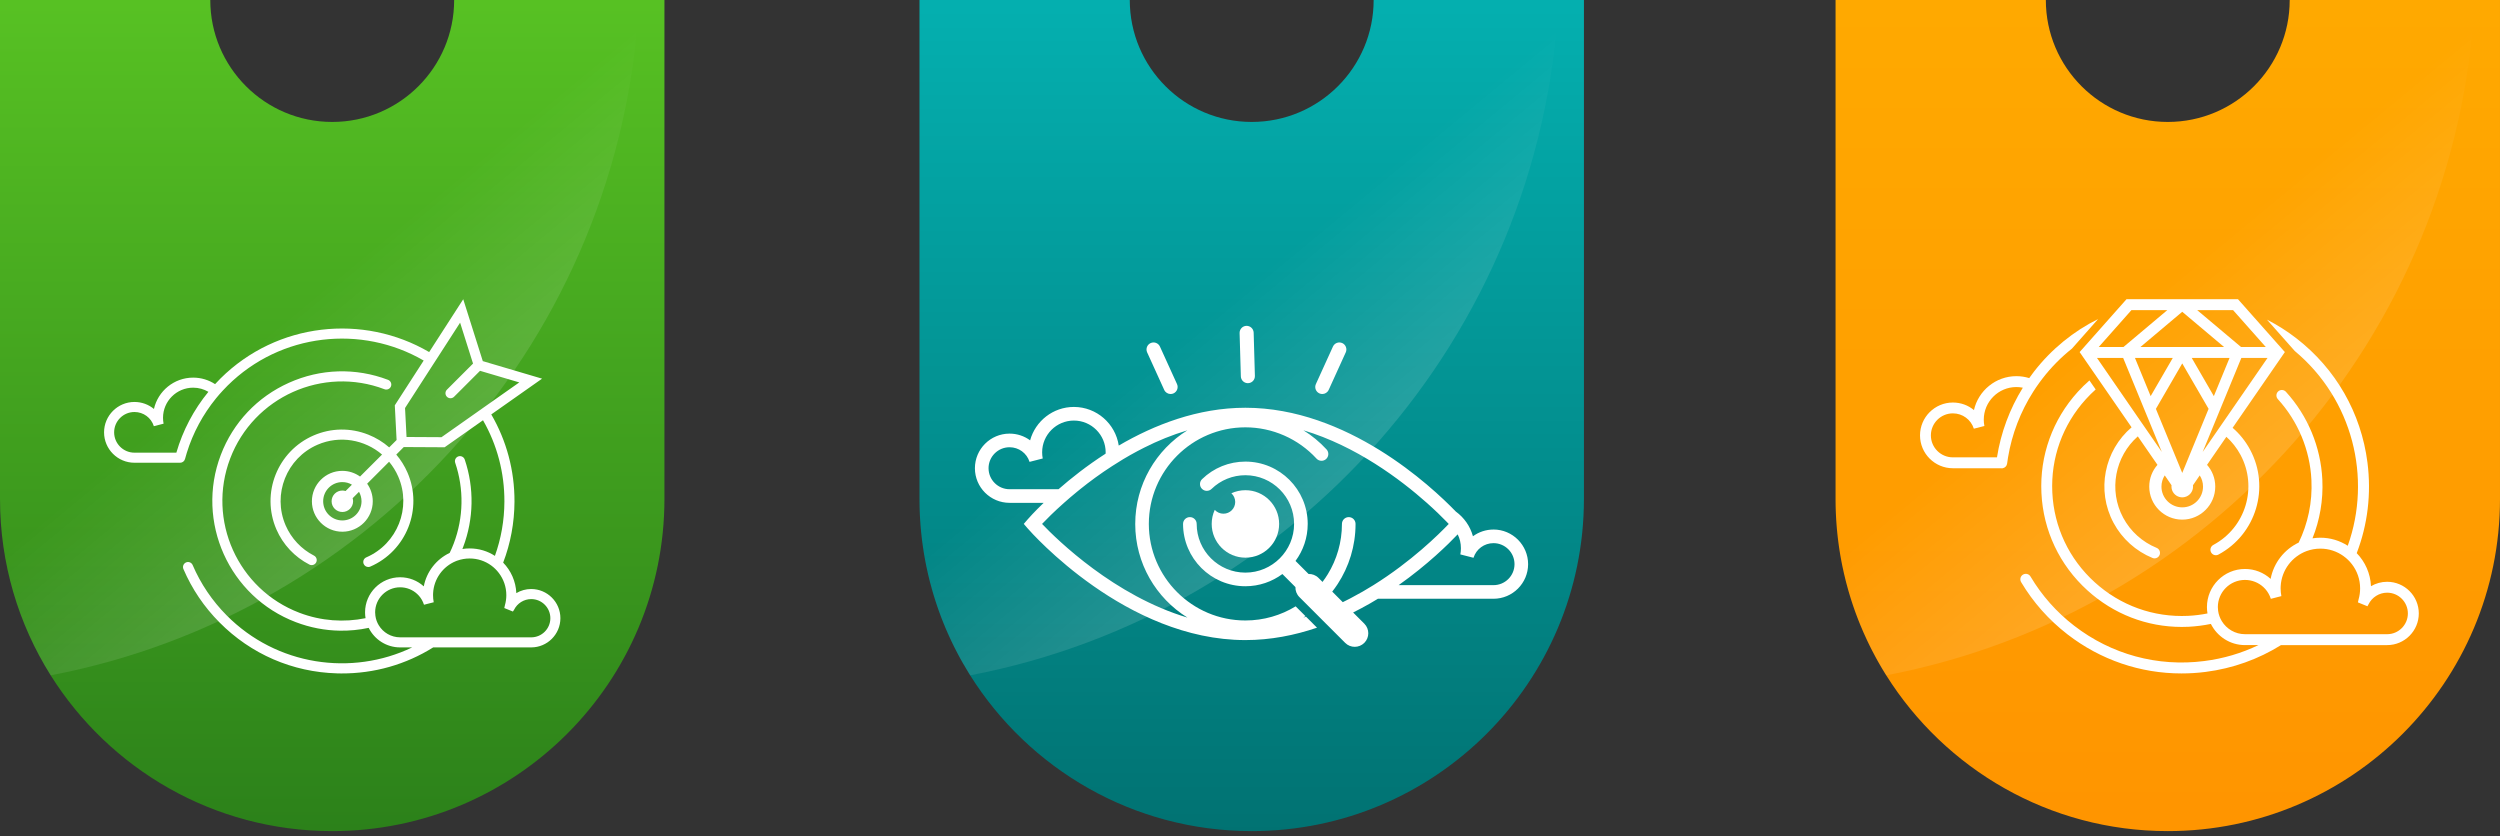 <svg xmlns="http://www.w3.org/2000/svg" width="308" height="103" viewBox="0 0 308 103" fill="none"><rect x="0" y="0" width="308" height="103" fill="#333333" stroke="none"/><g clip-path="url(#clip0_156_522)"><path d="M81.859 0V61.463C81.859 84.067 63.534 102.392 40.929 102.392C26.312 102.392 13.484 94.729 6.244 83.201C2.288 76.902 0 69.45 0 61.463V0H25.907C25.907 8.297 32.633 15.023 40.929 15.023C49.226 15.023 55.952 8.297 55.952 0H81.859Z" fill="url(#paint0_linear_156_522)"></path><path d="M195.14 0V61.462C195.14 84.067 176.815 102.392 154.211 102.392C139.593 102.392 126.765 94.729 119.525 83.2C119.521 83.193 119.516 83.186 119.511 83.178C119.471 83.114 119.431 83.049 119.391 82.985C119.144 82.588 118.905 82.186 118.673 81.78C118.629 81.705 118.586 81.63 118.544 81.554C118.482 81.444 118.421 81.335 118.361 81.225C118.305 81.125 118.25 81.024 118.195 80.923C118.141 80.823 118.088 80.724 118.034 80.623C117.889 80.35 117.748 80.076 117.61 79.801C117.573 79.727 117.536 79.653 117.499 79.579C117.42 79.42 117.343 79.261 117.267 79.1C117.222 79.008 117.179 78.916 117.135 78.822C117.087 78.721 117.04 78.621 116.995 78.519C116.956 78.436 116.918 78.353 116.881 78.269C116.83 78.157 116.78 78.046 116.731 77.933C116.698 77.857 116.665 77.783 116.632 77.707C116.61 77.658 116.589 77.608 116.568 77.558C116.532 77.473 116.495 77.388 116.459 77.302C116.414 77.193 116.369 77.085 116.324 76.976C116.301 76.919 116.277 76.862 116.254 76.804C116.216 76.713 116.18 76.62 116.143 76.527C116.128 76.49 116.114 76.454 116.099 76.417C116.067 76.334 116.035 76.251 116.003 76.167C115.98 76.109 115.957 76.05 115.935 75.992C115.917 75.943 115.899 75.895 115.881 75.847C115.846 75.757 115.813 75.667 115.78 75.577C115.768 75.542 115.755 75.508 115.742 75.473C115.71 75.384 115.678 75.295 115.646 75.205C115.621 75.134 115.596 75.065 115.572 74.995C115.532 74.883 115.494 74.771 115.455 74.659C115.432 74.59 115.409 74.521 115.386 74.453C115.355 74.36 115.325 74.269 115.295 74.176C115.284 74.145 115.274 74.114 115.264 74.082C115.224 73.958 115.184 73.835 115.146 73.711C115.098 73.558 115.051 73.405 115.005 73.252C114.985 73.187 114.965 73.121 114.947 73.055C114.92 72.966 114.894 72.877 114.869 72.787C114.802 72.556 114.737 72.323 114.675 72.09C114.644 71.974 114.613 71.858 114.584 71.742C114.577 71.718 114.57 71.693 114.564 71.669C114.538 71.566 114.512 71.463 114.487 71.36C114.476 71.32 114.466 71.279 114.457 71.239C114.436 71.157 114.417 71.075 114.397 70.993C114.384 70.941 114.372 70.889 114.36 70.836C114.339 70.745 114.317 70.655 114.298 70.564C114.239 70.312 114.185 70.059 114.133 69.805C114.119 69.74 114.105 69.676 114.093 69.611C114.071 69.506 114.05 69.4 114.03 69.294C114.019 69.239 114.009 69.185 113.999 69.13C113.972 68.993 113.947 68.854 113.922 68.715C113.92 68.706 113.918 68.696 113.916 68.686C113.894 68.559 113.872 68.432 113.851 68.305C113.839 68.236 113.828 68.167 113.816 68.098C113.81 68.055 113.803 68.011 113.796 67.967C113.762 67.76 113.731 67.552 113.701 67.342C113.688 67.256 113.676 67.168 113.665 67.081C113.649 66.976 113.635 66.87 113.622 66.764C113.615 66.716 113.609 66.668 113.603 66.621C113.586 66.479 113.568 66.338 113.553 66.195C113.548 66.157 113.543 66.119 113.54 66.081C113.528 65.986 113.518 65.891 113.509 65.796C113.498 65.707 113.49 65.618 113.481 65.53C113.469 65.408 113.458 65.287 113.447 65.165C113.442 65.112 113.437 65.06 113.433 65.008C113.422 64.888 113.413 64.768 113.403 64.648C113.402 64.625 113.4 64.603 113.398 64.58C113.387 64.435 113.377 64.29 113.368 64.145C113.357 63.978 113.347 63.81 113.339 63.641C113.336 63.586 113.333 63.532 113.33 63.476C113.324 63.364 113.319 63.25 113.315 63.137C113.313 63.095 113.312 63.052 113.31 63.008C113.305 62.866 113.3 62.724 113.297 62.582C113.295 62.536 113.294 62.489 113.293 62.443C113.29 62.317 113.287 62.192 113.286 62.066C113.285 62.022 113.285 61.978 113.285 61.933C113.282 61.776 113.281 61.619 113.281 61.462V0H139.188C139.188 8.297 145.914 15.023 154.211 15.023C162.507 15.023 169.234 8.297 169.234 0H195.14Z" fill="url(#paint1_linear_156_522)"></path><path d="M307.999 0V61.462C307.999 84.067 289.674 102.392 267.069 102.392C252.452 102.392 239.624 94.729 232.384 83.2C232.38 83.193 232.375 83.186 232.371 83.178C232.33 83.114 232.29 83.049 232.25 82.985C232.188 82.886 232.127 82.786 232.066 82.686C231.996 82.571 231.927 82.456 231.859 82.341C231.852 82.33 231.846 82.319 231.839 82.308C231.804 82.249 231.77 82.191 231.736 82.132C231.686 82.046 231.636 81.961 231.586 81.874C231.573 81.852 231.56 81.829 231.547 81.807C231.47 81.674 231.395 81.54 231.319 81.405C231.262 81.301 231.204 81.198 231.147 81.093C231.1 81.008 231.054 80.922 231.008 80.836C230.888 80.614 230.771 80.39 230.654 80.165C230.62 80.098 230.585 80.03 230.551 79.962C230.512 79.886 230.474 79.812 230.436 79.736C230.394 79.652 230.352 79.566 230.31 79.48C230.235 79.328 230.16 79.173 230.087 79.019C230.056 78.954 230.024 78.888 229.994 78.822C229.856 78.528 229.721 78.231 229.59 77.933C229.556 77.857 229.524 77.783 229.492 77.707C229.387 77.465 229.284 77.221 229.183 76.976C229.159 76.919 229.137 76.862 229.114 76.804C229.075 76.713 229.039 76.62 229.003 76.527C228.987 76.49 228.973 76.454 228.958 76.417C228.926 76.334 228.893 76.251 228.863 76.167C228.839 76.109 228.817 76.05 228.795 75.992C228.776 75.943 228.758 75.895 228.741 75.847C228.706 75.757 228.673 75.667 228.64 75.577C228.627 75.542 228.614 75.508 228.601 75.473C228.558 75.354 228.515 75.235 228.473 75.116C228.465 75.093 228.457 75.071 228.449 75.048C228.406 74.924 228.362 74.799 228.32 74.675C228.318 74.67 228.317 74.665 228.315 74.659C228.291 74.59 228.268 74.521 228.245 74.453C228.214 74.36 228.183 74.269 228.155 74.176C228.144 74.145 228.133 74.114 228.123 74.082C228.082 73.958 228.043 73.835 228.005 73.711C227.957 73.558 227.91 73.405 227.865 73.252C227.844 73.187 227.825 73.121 227.806 73.055C227.779 72.966 227.753 72.877 227.728 72.787C227.642 72.488 227.558 72.187 227.48 71.884C227.453 71.785 227.428 71.686 227.402 71.587C227.324 71.277 227.248 70.966 227.177 70.653C227.105 70.34 227.037 70.026 226.972 69.712C226.938 69.545 226.905 69.377 226.873 69.21C226.841 69.046 226.811 68.881 226.782 68.715C226.779 68.706 226.777 68.696 226.776 68.686C226.754 68.559 226.732 68.432 226.71 68.305C226.699 68.236 226.687 68.167 226.676 68.098C226.654 67.965 226.632 67.831 226.612 67.696C226.589 67.543 226.566 67.391 226.545 67.237C226.539 67.199 226.534 67.16 226.529 67.121C226.508 66.973 226.488 66.824 226.47 66.676C226.449 66.516 226.43 66.355 226.412 66.195C226.407 66.157 226.403 66.119 226.399 66.081C226.386 65.967 226.373 65.853 226.362 65.739C226.357 65.695 226.353 65.651 226.348 65.607C226.336 65.482 226.323 65.356 226.312 65.231C226.309 65.209 226.308 65.187 226.306 65.165C226.301 65.112 226.297 65.06 226.292 65.008C226.281 64.888 226.272 64.768 226.263 64.648C226.261 64.625 226.259 64.603 226.258 64.58C226.247 64.435 226.236 64.29 226.227 64.145C226.225 64.118 226.224 64.09 226.222 64.063C226.212 63.899 226.203 63.734 226.194 63.569C226.186 63.425 226.18 63.281 226.175 63.137C226.173 63.095 226.171 63.052 226.169 63.008C226.164 62.866 226.159 62.724 226.156 62.582C226.154 62.536 226.153 62.489 226.152 62.443C226.149 62.317 226.147 62.192 226.146 62.066C226.144 62.022 226.144 61.978 226.144 61.933C226.141 61.776 226.141 61.619 226.141 61.462V0H252.047C252.047 8.297 258.773 15.023 267.069 15.023C275.366 15.023 282.092 8.297 282.092 0H307.999Z" fill="url(#paint2_linear_156_522)"></path><path d="M65.445 72.566C64.79 72.566 64.159 72.747 63.611 73.072C63.55 71.617 62.944 70.298 61.991 69.315C62.898 66.948 63.372 64.41 63.385 61.801C63.4 57.968 62.405 54.285 60.525 51.057L66.783 46.651L59.48 44.49L57.071 36.865L52.873 43.375C44.762 38.627 34.147 39.705 27.166 46.627C26.936 46.854 26.713 47.087 26.498 47.325C25.721 46.817 24.793 46.523 23.797 46.523C21.44 46.523 19.462 48.177 18.966 50.384C18.308 49.839 17.468 49.521 16.565 49.521C14.501 49.521 12.82 51.201 12.82 53.265C12.82 55.329 14.501 57.01 16.565 57.01H22.196C22.468 57.01 22.719 56.826 22.793 56.55C22.863 56.288 22.939 56.027 23.019 55.77C23.775 53.329 25.003 51.054 26.619 49.071C26.883 48.746 27.155 48.434 27.443 48.127C27.633 47.916 27.832 47.711 28.037 47.509C34.598 41.003 44.568 39.98 52.198 44.42L48.64 49.934L48.86 54.209L47.948 55.118C47.197 54.459 46.329 53.927 45.371 53.547C43.183 52.679 40.792 52.715 38.637 53.647C34.183 55.573 32.125 60.763 34.051 65.218C34.859 67.088 36.304 68.627 38.119 69.555C38.423 69.71 38.797 69.59 38.953 69.285C39.109 68.98 38.988 68.607 38.684 68.451C37.125 67.654 35.884 66.331 35.19 64.726C33.536 60.899 35.303 56.44 39.13 54.786C41.873 53.599 44.942 54.173 47.069 56.002L47.067 56.004L44.357 58.71C43.741 58.269 42.988 58.009 42.174 58.009C40.108 58.009 38.426 59.69 38.426 61.757C38.426 63.825 40.107 65.508 42.174 65.508C44.241 65.508 45.925 63.824 45.925 61.757C45.925 60.952 45.668 60.202 45.233 59.59L47.936 56.886H47.937C48.39 57.428 48.774 58.045 49.069 58.726C50.723 62.553 48.956 67.011 45.129 68.666C44.815 68.801 44.67 69.167 44.806 69.481C44.907 69.715 45.136 69.855 45.376 69.855C45.458 69.855 45.541 69.838 45.622 69.804C50.076 67.878 52.133 62.687 50.208 58.233C49.853 57.414 49.385 56.665 48.821 56.004L49.745 55.076L54.778 55.104L59.506 51.776C61.239 54.792 62.157 58.227 62.142 61.8C62.133 64.115 61.732 66.368 60.973 68.484C60.076 67.902 59.01 67.566 57.862 67.566C57.556 67.566 57.256 67.59 56.965 67.636C56.999 67.56 57.026 67.483 57.057 67.406C58.37 63.949 58.441 60.119 57.256 56.617C57.146 56.292 56.794 56.117 56.469 56.227C56.145 56.338 55.97 56.69 56.08 57.014C57.176 60.244 57.112 63.778 55.899 66.965C55.749 67.361 55.584 67.743 55.4 68.117C53.768 68.894 52.556 70.417 52.21 72.242C51.432 71.534 50.406 71.118 49.295 71.118C46.913 71.118 44.975 73.056 44.975 75.441C44.975 75.686 44.996 75.924 45.036 76.16C42.4 76.698 39.586 76.521 36.892 75.495C29.298 72.605 25.471 64.081 28.359 56.487C31.25 48.893 39.777 45.066 47.367 47.954C47.688 48.076 48.047 47.917 48.169 47.595C48.289 47.277 48.129 46.918 47.808 46.796C43.828 45.281 39.489 45.409 35.591 47.161C31.696 48.909 28.717 52.063 27.201 56.046C24.069 64.276 28.218 73.523 36.451 76.652C38.202 77.319 40.024 77.669 41.849 77.699C43.046 77.72 44.243 77.604 45.424 77.353C46.128 78.777 47.599 79.76 49.294 79.76H50.783C43.315 83.338 34.075 82.013 27.92 75.81C26.135 74.01 24.727 71.924 23.735 69.615C23.6 69.3 23.235 69.156 22.921 69.29C22.609 69.425 22.461 69.79 22.596 70.106C23.649 72.558 25.143 74.772 27.042 76.682C30.915 80.589 36.037 82.806 41.519 82.959C41.693 82.965 41.868 82.969 42.042 82.969C46.108 82.987 50.005 81.866 53.37 79.76H65.443C67.427 79.76 69.041 78.146 69.041 76.162C69.041 74.177 67.427 72.567 65.443 72.567L65.445 72.566ZM21.729 55.769H16.567C15.186 55.769 14.062 54.645 14.062 53.264C14.062 51.882 15.185 50.759 16.567 50.759C17.666 50.759 18.624 51.46 18.955 52.507L20.154 52.198C20.109 51.962 20.084 51.72 20.084 51.475C20.084 49.427 21.75 47.761 23.798 47.761C24.484 47.761 25.124 47.948 25.675 48.273C23.865 50.48 22.521 53.031 21.728 55.768L21.729 55.769ZM44.54 61.755C44.54 63.059 43.481 64.119 42.176 64.119C40.871 64.119 39.815 63.06 39.815 61.755C39.815 60.45 40.874 59.394 42.176 59.394C42.607 59.394 43.012 59.507 43.358 59.713L42.574 60.494C42.45 60.455 42.316 60.434 42.179 60.434C41.449 60.434 40.853 61.027 40.853 61.756C40.853 62.486 41.449 63.078 42.179 63.078C42.909 63.078 43.501 62.486 43.501 61.756C43.501 61.625 43.482 61.498 43.445 61.377L44.23 60.591C44.425 60.934 44.539 61.329 44.539 61.755H44.54ZM58.857 50.717L54.393 53.861L50.085 53.837L49.901 50.27L53.25 45.074L53.924 44.033L56.685 39.752L58.278 44.792L56.765 46.304L55.889 47.18L55.062 48.007C54.821 48.249 54.821 48.641 55.062 48.883C55.304 49.125 55.696 49.125 55.938 48.883L56.762 48.062L57.64 47.184L59.14 45.684L63.975 47.113L59.872 50.001L58.855 50.717H58.857ZM65.445 78.519H55.148H53.002H49.297C48.183 78.519 47.203 77.925 46.664 77.034C46.45 76.685 46.303 76.284 46.248 75.858C46.227 75.721 46.217 75.583 46.217 75.438C46.217 73.739 47.598 72.355 49.297 72.355C50.096 72.355 50.837 72.658 51.392 73.173C51.698 73.454 51.946 73.798 52.117 74.192C52.163 74.293 52.203 74.397 52.237 74.504L53.434 74.198C53.379 73.91 53.352 73.616 53.352 73.319C53.352 73.243 53.355 73.167 53.358 73.09C53.447 71.302 54.582 69.783 56.159 69.136C56.21 69.115 56.261 69.096 56.312 69.077C56.797 68.902 57.32 68.805 57.865 68.805C58.854 68.805 59.766 69.124 60.511 69.662C60.869 69.922 61.191 70.238 61.457 70.59C62.035 71.349 62.379 72.295 62.379 73.321C62.379 73.747 62.32 74.169 62.202 74.576L62.128 74.91L63.19 75.342L63.328 75.133C63.719 74.328 64.55 73.808 65.447 73.808C66.745 73.808 67.804 74.864 67.804 76.163C67.804 77.461 66.745 78.52 65.447 78.52L65.445 78.519Z" fill="white"></path><path d="M153.738 47.207H153.763C154.241 47.194 154.617 46.795 154.603 46.317L154.451 40.983C154.437 40.505 154.031 40.133 153.56 40.143C153.083 40.156 152.706 40.555 152.719 41.033L152.872 46.367C152.885 46.837 153.27 47.208 153.737 47.208L153.738 47.207Z" fill="white"></path><path d="M162.547 48.465C162.663 48.517 162.785 48.543 162.905 48.543C163.234 48.543 163.549 48.354 163.694 48.036L165.796 43.414C165.994 42.978 165.802 42.465 165.367 42.267C164.932 42.069 164.418 42.261 164.22 42.696L162.117 47.318C161.919 47.752 162.111 48.266 162.546 48.465H162.547Z" fill="white"></path><path d="M143.431 48.036C143.576 48.354 143.891 48.543 144.22 48.543C144.34 48.543 144.461 48.517 144.578 48.465C145.013 48.266 145.205 47.753 145.007 47.318L142.904 42.696C142.706 42.261 142.192 42.069 141.757 42.267C141.322 42.465 141.13 42.978 141.328 43.414L143.431 48.036Z" fill="white"></path><path d="M150.728 63.288C150.305 63.288 149.922 63.107 149.657 62.815C149.415 63.343 149.281 63.929 149.281 64.548C149.281 66.841 151.141 68.704 153.437 68.704C155.734 68.704 157.59 66.841 157.59 64.548C157.59 62.255 155.73 60.392 153.437 60.392C152.82 60.392 152.232 60.526 151.705 60.771C151.996 61.036 152.178 61.419 152.178 61.842C152.178 62.64 151.53 63.288 150.728 63.288Z" fill="white"></path><path d="M183.999 65.239C183.062 65.239 182.181 65.542 181.467 66.067C181.127 64.823 180.367 63.758 179.354 63.021C176.297 59.858 165.964 50.235 153.432 50.235C147.577 50.235 142.204 52.333 137.83 54.895C137.428 52.203 135.102 50.135 132.302 50.135C129.731 50.135 127.559 51.88 126.91 54.25C126.195 53.723 125.316 53.421 124.376 53.421C122.022 53.421 120.109 55.334 120.109 57.687C120.109 60.04 122.022 61.95 124.376 61.95H128.581C127.405 63.079 126.714 63.865 126.605 63.993L126.128 64.545L126.605 65.097C127.096 65.66 138.751 78.858 153.431 78.858C156.534 78.858 159.504 78.268 162.256 77.33L160.907 75.981C160.797 76.019 160.684 76.053 160.57 76.087C160.661 76.03 160.747 75.974 160.838 75.913L159.624 74.7C157.818 75.803 155.697 76.442 153.43 76.442C146.872 76.442 141.536 71.106 141.536 64.545C141.536 57.984 146.872 52.648 153.43 52.648C156.752 52.648 159.946 54.054 162.194 56.5C162.508 56.84 163.037 56.863 163.38 56.549C163.72 56.235 163.743 55.706 163.429 55.366C162.583 54.448 161.623 53.657 160.58 53.011C167.073 54.95 172.537 59.069 175.788 61.956C176.846 62.898 177.666 63.707 178.214 64.27C178.312 64.371 178.403 64.462 178.482 64.55C177.254 65.842 173.879 69.172 169.211 72.089C168.349 72.629 167.442 73.151 166.494 73.646C166.418 73.687 166.343 73.729 166.267 73.767C165.992 73.91 165.708 74.047 165.429 74.187L164.132 72.887C164.366 72.584 164.589 72.275 164.801 71.953C166.192 69.822 167.004 67.274 167.004 64.546C167.004 64.082 166.63 63.708 166.166 63.708C165.701 63.708 165.327 64.082 165.327 64.546C165.327 66.814 164.689 68.934 163.584 70.741C163.384 71.07 163.165 71.387 162.934 71.693L162.443 71.202C162.106 70.862 161.657 70.699 161.215 70.714L159.607 69.106C160.551 67.83 161.11 66.253 161.11 64.547C161.11 60.313 157.666 56.869 153.432 56.869C151.43 56.869 149.535 57.637 148.094 59.032C147.761 59.354 147.753 59.886 148.075 60.218C148.397 60.551 148.928 60.56 149.261 60.238C150.387 59.147 151.869 58.547 153.432 58.547C156.74 58.547 159.431 61.238 159.431 64.546C159.431 67.854 156.74 70.546 153.432 70.546C150.124 70.546 147.431 67.854 147.431 64.546C147.431 64.082 147.056 63.707 146.592 63.707C146.128 63.707 145.752 64.082 145.752 64.546C145.752 68.78 149.197 72.225 153.431 72.225C155.136 72.225 156.713 71.665 157.99 70.721L159.597 72.329C159.583 72.774 159.745 73.219 160.085 73.559L160.576 74.05L161.774 75.249L162.106 75.581L163.429 76.907H163.433L165.723 79.198C166.048 79.527 166.475 79.689 166.903 79.689C167.33 79.689 167.757 79.526 168.086 79.198C168.736 78.547 168.736 77.49 168.086 76.839L166.706 75.46C167.065 75.282 167.417 75.101 167.76 74.912C168.452 74.546 169.117 74.16 169.759 73.767H183.996C186.351 73.767 188.263 71.851 188.263 69.504C188.263 67.158 186.351 65.237 183.996 65.237L183.999 65.239ZM121.788 57.688C121.788 56.261 122.95 55.1 124.376 55.1C125.511 55.1 126.501 55.825 126.841 56.903L128.465 56.486C128.415 56.241 128.392 55.982 128.392 55.724C128.392 53.569 130.147 51.813 132.302 51.813C134.458 51.813 136.217 53.568 136.217 55.724C136.217 55.781 136.217 55.835 136.21 55.892C133.912 57.37 131.951 58.922 130.409 60.272H124.378C122.952 60.272 121.79 59.11 121.79 57.687L121.788 57.688ZM139.86 64.547C139.86 69.419 142.438 73.697 146.296 76.089C137.301 73.402 130.283 66.542 128.382 64.547C128.911 63.992 129.833 63.061 131.088 61.95C131.573 61.518 132.11 61.058 132.692 60.582C132.817 60.479 132.944 60.377 133.074 60.273H133.072C134.24 59.335 135.574 58.349 137.049 57.401C137.481 57.12 137.926 56.841 138.381 56.568C138.943 56.232 139.522 55.903 140.118 55.586C140.392 55.44 140.668 55.296 140.949 55.157C142.62 54.31 144.415 53.573 146.282 53.017C142.431 55.413 139.861 59.687 139.861 64.548L139.86 64.547ZM146.292 53.01C146.292 53.01 146.29 53.012 146.288 53.013C146.288 53.013 146.29 53.011 146.292 53.01ZM183.999 72.091H172.309C175.862 69.582 178.432 67.049 179.588 65.832C179.845 66.35 179.985 66.924 179.985 67.54C179.985 67.797 179.962 68.058 179.913 68.304L181.535 68.719C181.875 67.642 182.865 66.916 183.999 66.916C185.428 66.916 186.588 68.076 186.588 69.505C186.588 70.934 185.428 72.09 183.999 72.09V72.091Z" fill="white"></path><path d="M251.246 47.153C251.369 46.98 251.498 46.811 251.627 46.645C252.71 45.237 253.936 44.008 255.263 42.949L258.495 39.299C255.483 40.797 252.753 42.982 250.561 45.818C250.369 46.071 250.18 46.323 250 46.582C249.499 46.426 248.967 46.343 248.416 46.343C245.869 46.343 243.73 48.137 243.189 50.525C242.482 49.93 241.572 49.591 240.595 49.591C238.363 49.591 236.547 51.404 236.547 53.639C236.547 55.874 238.363 57.688 240.595 57.688H246.506C246.513 57.691 246.517 57.691 246.523 57.691C246.593 57.705 246.666 57.698 246.733 57.688C247.012 57.634 247.241 57.405 247.277 57.113C247.31 56.856 247.347 56.605 247.39 56.345C247.868 53.472 248.924 50.723 250.492 48.261C250.728 47.889 250.98 47.514 251.246 47.152V47.153ZM246.028 56.346H240.595C239.101 56.346 237.885 55.134 237.885 53.639C237.885 52.144 239.1 50.926 240.595 50.926C241.784 50.926 242.82 51.69 243.179 52.815L244.477 52.483C244.424 52.23 244.401 51.965 244.401 51.706C244.401 49.488 246.201 47.684 248.416 47.684C248.688 47.684 248.954 47.71 249.213 47.764C247.589 50.384 246.503 53.306 246.028 56.345V56.346Z" fill="white"></path><path d="M294.095 71.676C293.384 71.676 292.7 71.868 292.105 72.22C292.039 70.643 291.381 69.212 290.348 68.148C291.697 64.634 292.161 60.818 291.67 56.98C290.887 50.869 287.771 45.436 282.9 41.669C281.751 40.779 280.542 40.022 279.29 39.381L282.717 43.247C289.848 49.195 292.235 58.87 289.244 67.238C288.27 66.611 287.112 66.245 285.869 66.245C285.54 66.245 285.215 66.275 284.899 66.322C285.796 64.086 286.234 61.632 286.112 59.078C285.919 55.07 284.325 51.231 281.622 48.265C281.373 47.993 280.948 47.972 280.672 48.221C280.4 48.471 280.38 48.896 280.629 49.171C283.119 51.904 284.591 55.445 284.767 59.138C284.9 61.898 284.325 64.521 283.199 66.846C281.429 67.689 280.118 69.336 279.742 71.319C278.898 70.551 277.786 70.097 276.581 70.097C273.997 70.097 271.895 72.199 271.895 74.79C271.895 75.058 271.918 75.325 271.961 75.576C271.187 75.733 270.393 75.833 269.58 75.873C265.322 76.075 261.237 74.607 258.073 71.738C254.908 68.865 253.051 64.939 252.846 60.682C252.64 56.424 254.111 52.339 256.984 49.175C257.365 48.757 257.767 48.355 258.186 47.982L257.419 46.87C256.918 47.305 256.443 47.773 255.987 48.272C252.872 51.706 251.281 56.132 251.504 60.745C251.726 65.365 253.739 69.623 257.17 72.734C260.388 75.656 264.486 77.238 268.79 77.238C269.076 77.238 269.358 77.228 269.644 77.218C270.578 77.168 271.494 77.052 272.381 76.866C273.148 78.407 274.742 79.476 276.581 79.476H278.238C276.166 80.476 273.921 81.14 271.573 81.439C265.821 82.18 260.126 80.632 255.54 77.092C253.361 75.411 251.551 73.366 250.157 71.025C249.968 70.706 249.552 70.6 249.233 70.792C248.914 70.981 248.812 71.393 249.001 71.716C250.482 74.199 252.405 76.368 254.716 78.155C258.794 81.307 263.693 82.968 268.761 82.968C269.75 82.968 270.747 82.908 271.743 82.778C275.091 82.347 278.238 81.214 281.019 79.477H294.097C296.25 79.477 297.996 77.724 297.996 75.575C297.996 73.426 296.25 71.676 294.097 71.676H294.095ZM294.095 78.132H276.58C275.374 78.132 274.315 77.488 273.727 76.525C273.495 76.143 273.335 75.714 273.272 75.256C273.249 75.103 273.239 74.947 273.239 74.791C273.239 72.944 274.736 71.447 276.58 71.447C277.446 71.447 278.247 71.776 278.852 72.331C279.181 72.632 279.449 73.005 279.635 73.426C279.685 73.542 279.732 73.655 279.768 73.775L281.066 73.442C281.006 73.13 280.973 72.815 280.973 72.486C280.973 72.403 280.977 72.309 280.98 72.224C281.086 70.231 282.391 68.55 284.181 67.89C284.706 67.697 285.277 67.591 285.869 67.591C286.938 67.591 287.931 67.936 288.735 68.521C289.127 68.8 289.475 69.145 289.768 69.525C290.395 70.348 290.767 71.374 290.767 72.487C290.767 72.951 290.705 73.41 290.575 73.855L290.495 74.214L291.668 74.692L291.798 74.46C292.223 73.586 293.12 73.018 294.096 73.018C295.504 73.018 296.65 74.167 296.65 75.576C296.65 76.984 295.504 78.133 294.096 78.133L294.095 78.132Z" fill="white"></path><path d="M262.611 52.646C259.264 55.496 258.231 60.398 260.393 64.423C261.436 66.369 263.14 67.903 265.185 68.74C265.268 68.773 265.355 68.794 265.438 68.794C265.703 68.794 265.956 68.634 266.062 68.376C266.201 68.031 266.039 67.635 265.693 67.495C263.936 66.778 262.475 65.459 261.579 63.789C259.745 60.371 260.586 56.22 263.379 53.762L265.8 57.27C265.169 57.984 264.787 58.92 264.787 59.95C264.787 62.192 266.61 64.019 268.852 64.019C271.094 64.019 272.92 62.192 272.92 59.95C272.92 58.921 272.539 57.984 271.907 57.27L274.288 53.816C274.976 54.431 275.567 55.178 276.028 56.034C278.167 60.02 276.666 65.001 272.68 67.137C272.351 67.316 272.228 67.721 272.405 68.05C272.581 68.379 272.989 68.502 273.315 68.322C277.954 65.835 279.701 60.036 277.214 55.403C276.649 54.347 275.912 53.44 275.058 52.707L281.494 43.375L275.722 36.865H261.983L256.211 43.375L262.611 52.647L262.611 52.646ZM264.458 52.959L263.694 51.856L258.348 44.098H261.573L264.558 51.361H264.562L265.073 52.61L266.335 55.679L264.458 52.959ZM272.1 50.371L271.887 50.883L271.375 52.132L269.788 55.991L269.204 57.415L268.852 58.266L268.503 57.41L267.919 55.992L266.318 52.103L265.803 50.854L265.607 50.372L268.852 44.773L272.1 50.372V50.371ZM270.021 44.098H274.681L272.745 48.804L270.022 44.098H270.021ZM264.96 48.804L263.027 44.098H267.687L264.96 48.804H264.96ZM268.852 62.507C267.441 62.507 266.291 61.361 266.291 59.949C266.291 59.438 266.44 58.97 266.696 58.568L267.533 59.783C267.526 59.833 267.523 59.886 267.523 59.939C267.523 60.563 267.951 61.091 268.533 61.234C268.636 61.257 268.742 61.274 268.855 61.274C268.968 61.274 269.071 61.257 269.171 61.234C269.751 61.091 270.184 60.57 270.184 59.939C270.184 59.886 270.181 59.833 270.174 59.783L271.007 58.571C271.266 58.97 271.413 59.438 271.413 59.949C271.413 61.36 270.267 62.507 268.852 62.507ZM273.98 51.896L273.215 53.002L271.369 55.679L272.614 52.653L273.126 51.407L276.134 44.098H279.359L273.979 51.896H273.98ZM275.115 38.207L279.146 42.754H276.098L270.694 38.207H275.115ZM274.009 42.753H263.698L268.852 38.412L274.009 42.753ZM262.592 38.207H267.013L261.609 42.754H258.561L262.593 38.207H262.592Z" fill="white"></path><g opacity="0.4"><path d="M78.743 0C76.572 41.535 46.098 75.576 6.244 83.201C2.288 76.902 0 69.45 0 61.463V0H25.907C25.907 8.297 32.633 15.023 40.929 15.023C49.226 15.023 55.952 8.297 55.952 0H78.743Z" fill="url(#paint3_linear_156_522)"></path></g><g opacity="0.4"><path d="M192.025 0C189.853 41.535 159.379 75.576 119.525 83.2C119.521 83.193 119.516 83.186 119.511 83.178C119.471 83.114 119.431 83.049 119.391 82.985C119.144 82.588 118.905 82.186 118.673 81.78C118.629 81.705 118.586 81.63 118.544 81.554C118.482 81.444 118.421 81.335 118.361 81.225C118.305 81.125 118.25 81.024 118.195 80.923C118.141 80.823 118.088 80.724 118.034 80.623C117.889 80.35 117.748 80.076 117.61 79.801C117.573 79.727 117.536 79.653 117.499 79.579C117.42 79.42 117.343 79.261 117.267 79.1C117.222 79.008 117.179 78.916 117.135 78.822C117.087 78.721 117.04 78.621 116.995 78.519C116.956 78.436 116.918 78.353 116.881 78.269C116.83 78.157 116.78 78.046 116.731 77.933C116.698 77.857 116.665 77.783 116.632 77.707C116.61 77.658 116.589 77.608 116.568 77.558C116.532 77.473 116.495 77.388 116.459 77.302C116.414 77.193 116.369 77.085 116.324 76.976C116.301 76.919 116.277 76.862 116.254 76.804C116.216 76.713 116.18 76.62 116.143 76.527C116.128 76.49 116.114 76.454 116.099 76.417C116.067 76.334 116.035 76.251 116.003 76.167C115.98 76.109 115.957 76.05 115.935 75.992C115.917 75.943 115.899 75.895 115.881 75.847C115.846 75.757 115.813 75.667 115.78 75.577C115.768 75.542 115.755 75.508 115.742 75.473C115.71 75.384 115.678 75.295 115.646 75.205C115.621 75.134 115.596 75.065 115.572 74.995C115.532 74.883 115.494 74.771 115.455 74.659C115.432 74.59 115.409 74.521 115.386 74.453C115.355 74.36 115.325 74.269 115.295 74.176C115.284 74.145 115.274 74.114 115.264 74.082C115.224 73.958 115.184 73.835 115.146 73.711C115.098 73.558 115.051 73.405 115.005 73.252C114.985 73.187 114.965 73.121 114.947 73.055C114.92 72.966 114.894 72.877 114.869 72.787C114.802 72.556 114.737 72.323 114.675 72.09C114.644 71.974 114.613 71.858 114.584 71.742C114.577 71.718 114.57 71.693 114.564 71.669C114.538 71.566 114.512 71.463 114.487 71.36C114.476 71.32 114.466 71.279 114.457 71.239C114.436 71.157 114.417 71.075 114.397 70.993C114.384 70.941 114.372 70.889 114.36 70.836C114.339 70.745 114.317 70.655 114.298 70.564C114.239 70.312 114.185 70.059 114.133 69.805C114.119 69.74 114.105 69.676 114.093 69.611C114.071 69.506 114.05 69.4 114.03 69.294C114.019 69.239 114.009 69.185 113.999 69.13C113.972 68.993 113.947 68.854 113.922 68.715C113.92 68.706 113.918 68.696 113.916 68.686C113.894 68.559 113.872 68.432 113.851 68.305C113.839 68.236 113.828 68.167 113.816 68.098C113.81 68.055 113.803 68.011 113.796 67.967C113.762 67.76 113.731 67.552 113.701 67.342C113.688 67.256 113.676 67.168 113.665 67.081C113.649 66.976 113.635 66.87 113.622 66.764C113.615 66.716 113.609 66.668 113.603 66.621C113.586 66.479 113.568 66.338 113.553 66.195C113.548 66.157 113.543 66.119 113.54 66.081C113.528 65.986 113.518 65.891 113.509 65.796C113.498 65.707 113.49 65.618 113.481 65.53C113.469 65.408 113.458 65.287 113.447 65.165C113.442 65.112 113.437 65.06 113.433 65.008C113.422 64.888 113.413 64.768 113.403 64.648C113.402 64.625 113.4 64.603 113.398 64.58C113.387 64.435 113.377 64.29 113.368 64.145C113.357 63.978 113.347 63.81 113.339 63.641C113.336 63.586 113.333 63.532 113.33 63.476C113.324 63.364 113.319 63.25 113.315 63.137C113.313 63.095 113.312 63.052 113.31 63.008C113.305 62.866 113.3 62.724 113.297 62.582C113.295 62.536 113.294 62.489 113.293 62.443C113.29 62.317 113.287 62.192 113.286 62.066C113.285 62.022 113.285 61.978 113.285 61.933C113.282 61.776 113.281 61.619 113.281 61.462V0H139.188C139.188 8.297 145.914 15.023 154.211 15.023C162.507 15.023 169.234 8.297 169.234 0H192.025Z" fill="url(#paint4_linear_156_522)"></path></g><g opacity="0.4"><path d="M304.884 0C302.712 41.535 272.239 75.576 232.384 83.2C232.38 83.193 232.375 83.186 232.371 83.178C232.33 83.114 232.29 83.049 232.25 82.985C232.188 82.886 232.127 82.786 232.066 82.686C231.996 82.571 231.927 82.456 231.859 82.341C231.852 82.33 231.846 82.319 231.839 82.308C231.804 82.249 231.77 82.191 231.736 82.132C231.686 82.046 231.636 81.961 231.586 81.874C231.573 81.852 231.56 81.829 231.547 81.807C231.47 81.674 231.395 81.54 231.319 81.405C231.262 81.301 231.204 81.198 231.147 81.093C231.1 81.008 231.054 80.922 231.008 80.836C230.888 80.614 230.771 80.39 230.654 80.165C230.62 80.098 230.585 80.03 230.551 79.962C230.512 79.886 230.474 79.812 230.436 79.736C230.394 79.652 230.352 79.566 230.31 79.48C230.235 79.328 230.16 79.173 230.087 79.019C230.056 78.954 230.024 78.888 229.994 78.822C229.856 78.528 229.721 78.231 229.59 77.933C229.556 77.857 229.524 77.783 229.492 77.707C229.387 77.465 229.284 77.221 229.183 76.976C229.159 76.919 229.137 76.862 229.114 76.804C229.075 76.713 229.039 76.62 229.003 76.527C228.987 76.49 228.973 76.454 228.958 76.417C228.926 76.334 228.893 76.251 228.863 76.167C228.839 76.109 228.817 76.05 228.795 75.992C228.776 75.943 228.758 75.895 228.741 75.847C228.706 75.757 228.673 75.667 228.64 75.577C228.627 75.542 228.614 75.508 228.601 75.473C228.558 75.354 228.515 75.235 228.473 75.116C228.465 75.093 228.457 75.071 228.449 75.048C228.406 74.924 228.362 74.799 228.32 74.675C228.318 74.67 228.317 74.665 228.315 74.659C228.291 74.59 228.268 74.521 228.245 74.453C228.214 74.36 228.183 74.269 228.155 74.176C228.144 74.145 228.133 74.114 228.123 74.082C228.082 73.958 228.043 73.835 228.005 73.711C227.957 73.558 227.91 73.405 227.865 73.252C227.844 73.187 227.825 73.121 227.806 73.055C227.78 72.966 227.753 72.877 227.728 72.787C227.642 72.488 227.558 72.187 227.48 71.884C227.453 71.785 227.428 71.686 227.402 71.587C227.324 71.277 227.248 70.966 227.177 70.653C227.105 70.341 227.037 70.027 226.972 69.712C226.938 69.545 226.905 69.377 226.873 69.21C226.841 69.046 226.811 68.881 226.782 68.715C226.779 68.706 226.777 68.696 226.776 68.686C226.754 68.559 226.732 68.432 226.71 68.305C226.699 68.236 226.687 68.167 226.676 68.098C226.654 67.965 226.632 67.831 226.612 67.696C226.589 67.543 226.566 67.391 226.545 67.237C226.539 67.199 226.534 67.16 226.529 67.121C226.508 66.973 226.488 66.824 226.47 66.676C226.449 66.516 226.43 66.355 226.412 66.195C226.407 66.157 226.403 66.119 226.399 66.081C226.386 65.967 226.373 65.853 226.362 65.739C226.357 65.695 226.353 65.651 226.348 65.607C226.336 65.482 226.323 65.356 226.312 65.231C226.309 65.209 226.308 65.187 226.306 65.165C226.301 65.112 226.297 65.06 226.292 65.008C226.281 64.888 226.272 64.768 226.263 64.648C226.261 64.625 226.259 64.603 226.258 64.58C226.247 64.435 226.236 64.29 226.227 64.145C226.225 64.118 226.224 64.09 226.222 64.063C226.212 63.899 226.203 63.734 226.194 63.569C226.186 63.425 226.18 63.281 226.175 63.137C226.173 63.095 226.171 63.052 226.169 63.008C226.164 62.866 226.159 62.724 226.156 62.582C226.154 62.536 226.153 62.489 226.152 62.443C226.149 62.317 226.147 62.192 226.146 62.066C226.144 62.022 226.144 61.978 226.144 61.933C226.141 61.776 226.141 61.619 226.141 61.462V0H252.047C252.047 8.297 258.773 15.023 267.069 15.023C275.366 15.023 282.092 8.297 282.092 0H304.884Z" fill="url(#paint5_linear_156_522)"></path></g></g><defs><linearGradient id="paint0_linear_156_522" x1="40.929" y1="0.526" x2="40.929" y2="103.958" gradientUnits="userSpaceOnUse"><stop stop-color="#57C123"></stop><stop offset="1" stop-color="#2B801A"></stop></linearGradient><linearGradient id="paint1_linear_156_522" x1="154.211" y1="0.907" x2="154.211" y2="102.743" gradientUnits="userSpaceOnUse"><stop stop-color="#04AFAF"></stop><stop offset="1" stop-color="#017272"></stop></linearGradient><linearGradient id="paint2_linear_156_522" x1="267.069" y1="0.907" x2="267.069" y2="100.068" gradientUnits="userSpaceOnUse"><stop stop-color="#FFA900"></stop><stop offset="1" stop-color="#FF9500"></stop></linearGradient><linearGradient id="paint3_linear_156_522" x1="71.073" y1="76.145" x2="38.347" y2="36.589" gradientUnits="userSpaceOnUse"><stop stop-color="white" stop-opacity="0.7"></stop><stop offset="1" stop-color="white" stop-opacity="0"></stop></linearGradient><linearGradient id="paint4_linear_156_522" x1="184.354" y1="76.144" x2="151.629" y2="36.589" gradientUnits="userSpaceOnUse"><stop stop-color="white" stop-opacity="0.7"></stop><stop offset="1" stop-color="white" stop-opacity="0"></stop></linearGradient><linearGradient id="paint5_linear_156_522" x1="297.213" y1="76.144" x2="264.488" y2="36.589" gradientUnits="userSpaceOnUse"><stop stop-color="white" stop-opacity="0.7"></stop><stop offset="1" stop-color="white" stop-opacity="0"></stop></linearGradient><clipPath id="clip0_156_522"><rect width="308" height="102.392" fill="white"></rect></clipPath></defs></svg>